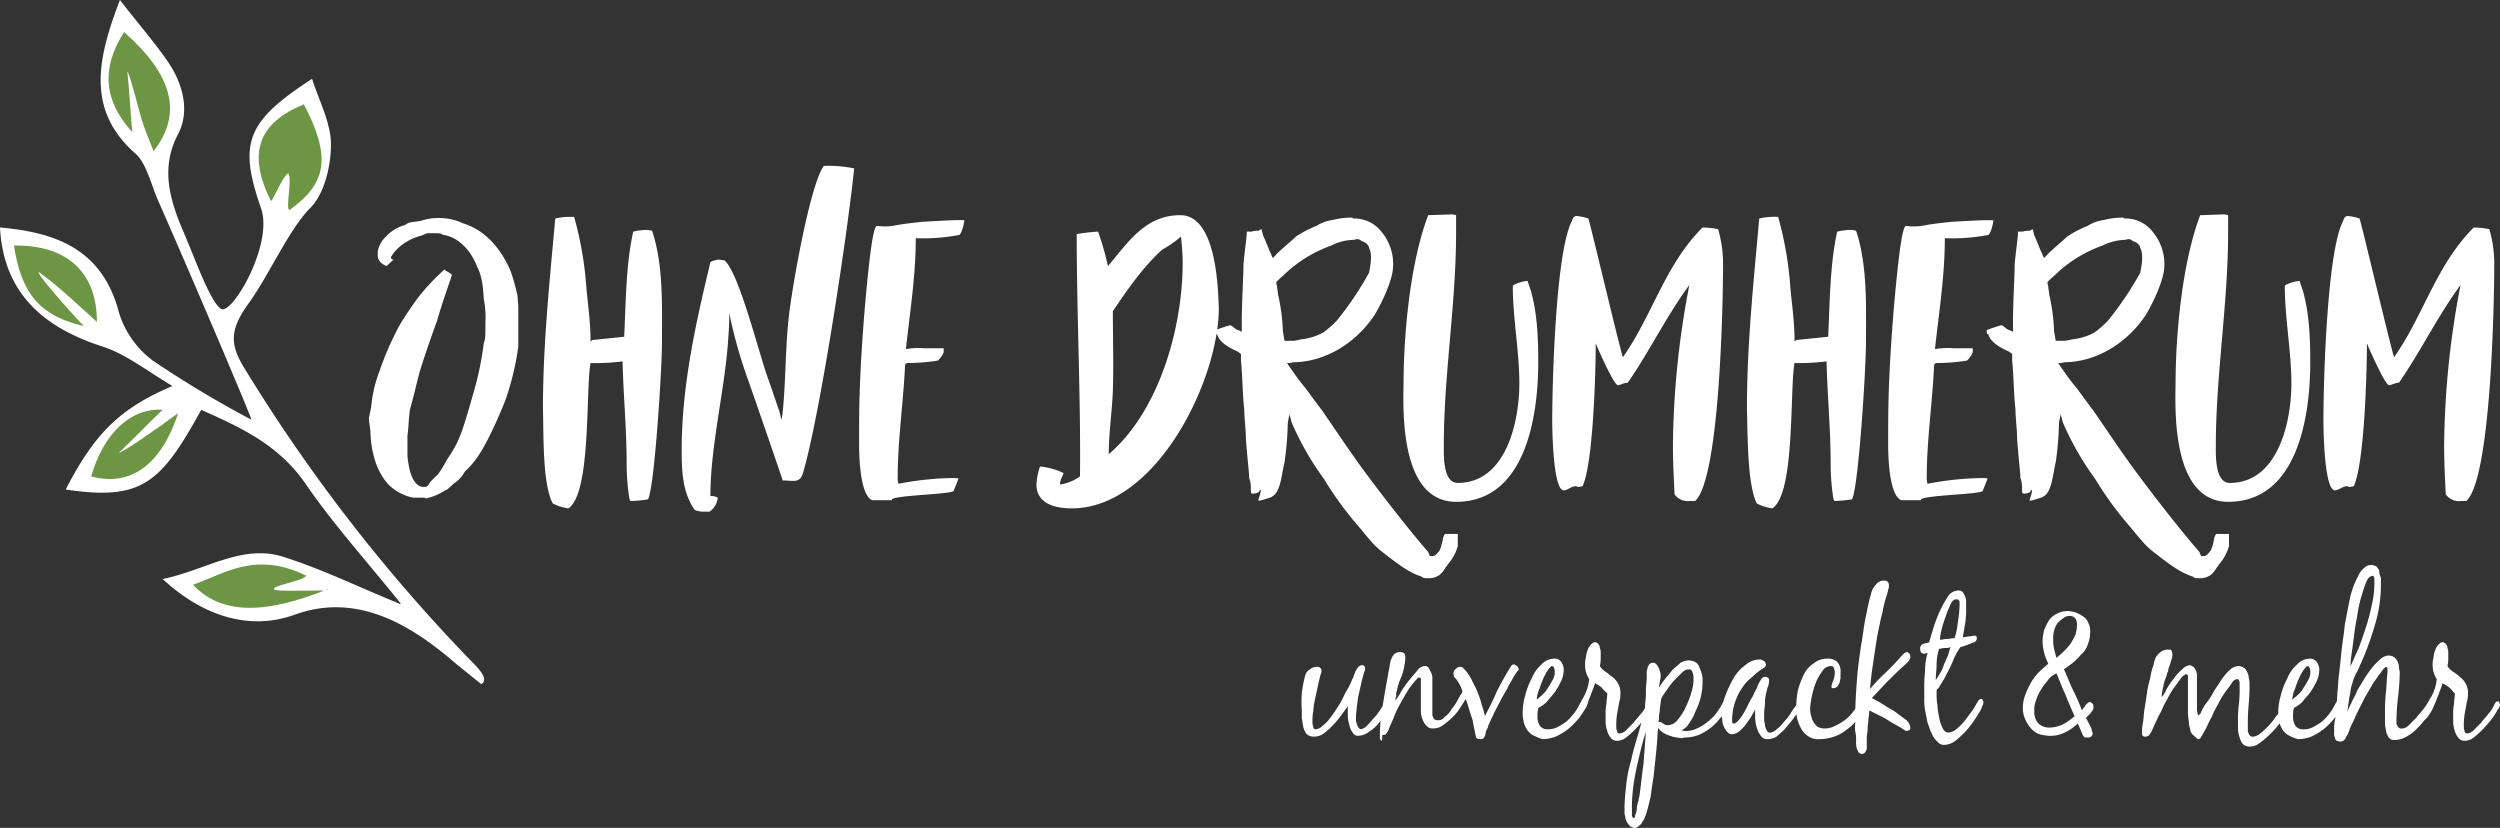 <svg xmlns="http://www.w3.org/2000/svg" width="488" height="161.598" viewBox="0 0 488 161.598"><rect x="0" y="0" width="488" height="161.598" fill="#333333" stroke="none"/><defs><style>.a{fill:#6c9644;}</style></defs><g transform="translate(-55.8 -32.6)"><g transform="translate(127.782 64.984)"><path fill="#fff" d="M506.138,116.926a3.211,3.211,0,0,0,3.046,1.283h.962c4.809-4.329,5.451-38.476,5.451-46.331a24.409,24.409,0,0,0-.962-6.733,17.665,17.665,0,0,0-2.886-.321h-.16c-7.375,7.375-9.779,17.154-15.551,25.33-.962-3.206-6.252-25.65-6.733-27.093a11.232,11.232,0,0,0-2.244-.481c-.641,0-.8.481-.962.962-3.206,6.092-3.848,31.9-3.848,38.957,0,1.763.16,13.627,2.244,13.627.8,0,1.443-.8,2.4-.8l.481.16.8-.16c2.084-4.489,2.565-22.284,2.565-27.895.321.8,3.527,8.176,4.329,8.176.481,0,1.122-.481,1.924-.481,4.328-6.252,7.535-12.986,12.024-19.078a170.918,170.918,0,0,0-3.206,31.261c0,3.206.16,6.413.321,9.619m-42.484,1.443c13.627,0,16.032-16.833,16.032-27.254,0-4.489-.16-9.459-1.443-13.947l-.641-1.924a7.688,7.688,0,0,0-2.725.8l-.16.16c0,6.252,1.283,12.825,1.283,19.078,0,7.374-2.565,19.4-12.024,19.4-2.886,0-2.725-5.29-2.725-7.214,0-13.947,2.4-27.735,2.4-41.682V62.419l-.641-.16-4.809.16c-3.527,9.3-4.809,23.246-4.809,33.185-.16,6.733-.16,22.765,10.26,22.765M443.615,67.228c.962-.321.962,0,1.6.321.641.16,1.283.8,1.283,1.283.641,1.122.321,3.206,0,4.809a62.986,62.986,0,0,1-6.252,9.3,18.324,18.324,0,0,1-2.725,2.4,11.739,11.739,0,0,1-4.008,1.283c-.321,0-1.283.321-1.924.321h-1.6l-.321-1.924a37.122,37.122,0,0,0-.962-7.214c0-.481-.16-.962-.16-1.443l-.16-.641c0-.321,0-.321,1.443-1.6a25.533,25.533,0,0,1,9.3-5.771,10.437,10.437,0,0,1,4.489-1.122m-.321-4.329a14.51,14.51,0,0,0-4.008.481A7.562,7.562,0,0,0,436.24,64.5a22.842,22.842,0,0,0-4.008,2.084c-.962.962-3.367,2.886-4.008,3.687l-.321.321-.16.16-.16-.16c0-.16-.16-.321-.16-.481-.641-1.283-.962-2.4-1.6-3.687l-.321-1.283-.641.321a3.984,3.984,0,0,0-1.282.16h-.962v.481c0,.8-.641,4.97-.641,6.413,0,1.6-.321,7.375-.321,10.421v2.244l-.641-.321c-.641-.16-.8-.481-1.283-.8l-.321-.16-.641.16-1.443.481c-.321.16-.481.16-.8.321v.321c0,.321.16.481.321.481.321,1.283,1.763,2.4,4.008,3.367l.641.481v1.283c.321,3.206.321,7.054.641,9.459,0,1.6.321,4.008.321,5.771.321,4.329.641,6.733.641,7.7a5.174,5.174,0,0,1,.321,1.924c0,.8,0,1.122.321,1.122a2.424,2.424,0,0,0,1.282-.321.5.5,0,0,1,.16-.321l.16-.16v.481a10.21,10.21,0,0,1-.321,1.122l-.16.481c0,.321,1.6-.321,2.244-.481a2.647,2.647,0,0,0,1.6-1.6c.641-1.283.8-3.206,1.283-5.29a59.776,59.776,0,0,0,.641-7.7c.321-1.6.321-1.924.321-1.6l.16.481c.16.321.16.8.321,1.122a56.5,56.5,0,0,0,6.252,10.9,66.31,66.31,0,0,0,6.092,8.5c2.886,3.367,3.527,4.489,5.932,6.252,3.046,2.4,4.97,3.687,7.054,4.329.321.321.641.321,1.443.321a3.475,3.475,0,0,0,2.244-.8,5.254,5.254,0,0,0,.962-1.283l.16-.16.321-.481a9.452,9.452,0,0,0,1.924-3.527v-2.4H461.57c-.321,0-.321,0-.641.8a9.5,9.5,0,0,1-.641,2.4c-.641.8-.962,1.122-1.282,1.122h-.641l-.321-.8c-4.649-5.29-12.665-15.871-14.268-18.276-.641-.8-4.97-7.214-6.413-9.3-.641-.8-1.924-2.565-3.206-4.329a37.725,37.725,0,0,1-2.565-3.367l-1.122-1.6h.321a1.743,1.743,0,0,0,.8-.16c6.252,0,12.344-3.687,16.032-9.3a38.7,38.7,0,0,0,2.244-4.489c1.283-3.206,1.443-4.489,1.283-6.413a9.9,9.9,0,0,0-2.244-5.29,6.724,6.724,0,0,0-5.611-2.565h0Zm-39.6,54.988c.8-.8,11.062-.962,12.024-1.6l.962-2.4s.16-.16-1.122-.16a59.3,59.3,0,0,0-10.581,1.122,3.531,3.531,0,0,1-.16-1.283c0-7.214,1.122-14.749,1.443-21.963l.321-.321a39,39,0,0,0,6.092-.481,4.885,4.885,0,0,0,1.122-1.6v-.8h-3.687a14.53,14.53,0,0,0-3.687.16c.8-7.375,1.924-14.268,1.924-21.643a37.967,37.967,0,0,0,8.5-.641c.481-.321.962-2.244.962-2.886h-1.283c-1.122,0-4.008.16-6.894.321-1.443.16-3.046.321-4.97.641a10.92,10.92,0,0,1-3.848.16c-.641-.16-1.282,4.008-2.084,12.344-.8,8.5-1.122,14.749-1.283,18.757s-.16,7.855-.16,11.543c0,2.244.16,9.94,2.565,10.9H403.7Zm-32.063.8a9.672,9.672,0,0,0,3.046.962c4.489-2.886,3.367-23.246,4.329-28.376a40.86,40.86,0,0,0,6.252-.321c.16,6.733.8,13.146.8,20.039a43.173,43.173,0,0,0,.481,6.413c0,.16.16.8.321.8a23.919,23.919,0,0,0,3.367-.321c1.283-2.4,2.725-25.49,2.725-30.62,0-7.054.321-15.07-1.924-21.8a3.98,3.98,0,0,0-1.443-.16,12.576,12.576,0,0,0-2.244.321c-1.443,6.413-1.443,13.947-1.763,20.52l-6.252.641-.321.321v-.321c0-3.367-.481-6.733-.8-10.1a68.657,68.657,0,0,0-2.4-13.947h-1.122a14.032,14.032,0,0,0-2.565.321c-1.122,12.665-2.4,24.528-2.4,37.193.16,4.489,0,14.589,1.924,18.436M355.6,116.926a3.211,3.211,0,0,0,3.046,1.283h.962c4.809-4.329,5.451-38.476,5.451-46.331a24.409,24.409,0,0,0-.962-6.733,17.665,17.665,0,0,0-2.886-.321h-.16c-7.375,7.375-9.779,17.154-15.551,25.33-.962-3.206-6.252-25.65-6.733-27.093a11.232,11.232,0,0,0-2.244-.481c-.641,0-.8.481-.962.962-3.206,6.092-3.848,31.9-3.848,38.957,0,1.763.16,13.627,2.244,13.627.8,0,1.443-.8,2.4-.8l.481.16.8-.16c2.084-4.489,2.565-22.284,2.565-27.895.321.8,3.527,8.176,4.329,8.176.481,0,1.122-.481,1.924-.481,4.329-6.252,7.535-12.986,12.024-19.078a170.915,170.915,0,0,0-3.206,31.261c0,3.206.16,6.413.321,9.619m-42.644,1.443c13.627,0,16.032-16.833,16.032-27.254,0-4.489-.16-9.459-1.443-13.947l-.641-1.924a7.688,7.688,0,0,0-2.725.8l-.16.16c0,6.252,1.283,12.825,1.283,19.078,0,7.374-2.565,19.4-12.024,19.4-2.886,0-2.725-5.29-2.725-7.214,0-13.947,2.4-27.735,2.4-41.682V62.419l-.641-.16-4.809.16c-3.527,9.3-4.809,23.246-4.809,33.185-.16,6.733-.16,22.765,10.26,22.765M293.078,67.228c.962-.321.962,0,1.6.321.641.16,1.283.8,1.283,1.283.641,1.122.321,3.206,0,4.809a62.982,62.982,0,0,1-6.252,9.3,18.326,18.326,0,0,1-2.725,2.4,11.739,11.739,0,0,1-4.008,1.283c-.321,0-1.283.321-1.924.321h-1.6l-.321-1.924a37.126,37.126,0,0,0-.962-7.214c0-.481-.16-.962-.16-1.443l-.16-.641c0-.321,0-.321,1.443-1.6a25.533,25.533,0,0,1,9.3-5.771,9.973,9.973,0,0,1,4.489-1.122m-.321-4.329a14.51,14.51,0,0,0-4.008.481A7.562,7.562,0,0,0,285.7,64.5a22.841,22.841,0,0,0-4.008,2.084c-.962.962-3.367,2.886-4.008,3.687l-.321.321-.16.16-.16-.16c0-.16-.16-.321-.16-.481-.641-1.283-.962-2.4-1.6-3.687l-.321-1.283-.641.321a3.985,3.985,0,0,0-1.283.16h-.962v.481c0,.8-.641,4.97-.641,6.413,0,1.6-.321,7.375-.321,10.421v2.244l-.641-.321c-.641-.16-.8-.481-1.283-.8l-.321-.16-.641.16-1.443.481c-.321.16-.481.16-.8.321v.321c0,.321.16.481.321.481.321,1.283,1.763,2.4,4.008,3.367l.641.481v1.283c.321,3.206.321,7.054.641,9.459,0,1.6.321,4.008.321,5.771.321,4.329.641,6.733.641,7.7a5.174,5.174,0,0,1,.321,1.924c0,.8,0,1.122.321,1.122a2.424,2.424,0,0,0,1.283-.321.5.5,0,0,1,.16-.321l.16-.16v.481a10.223,10.223,0,0,1-.321,1.122l-.16.481c0,.321,1.6-.321,2.244-.481a2.647,2.647,0,0,0,1.6-1.6c.641-1.283.8-3.206,1.283-5.29a59.77,59.77,0,0,0,.641-7.7c.321-1.6.321-1.924.321-1.6l.16.481c.16.321.16.8.321,1.122a56.5,56.5,0,0,0,6.252,10.9,66.3,66.3,0,0,0,6.092,8.5c2.886,3.367,3.527,4.489,5.932,6.252,3.046,2.4,4.97,3.687,7.054,4.329.321.321.641.321,1.443.321a3.475,3.475,0,0,0,2.244-.8,5.255,5.255,0,0,0,.962-1.283l.16-.16.321-.481a9.452,9.452,0,0,0,1.924-3.527v-2.4h-2.244c-.321,0-.321,0-.641.8a9.5,9.5,0,0,1-.641,2.4c-.641.8-.962,1.122-1.283,1.122h-.641l-.321-.8c-4.649-5.29-12.665-15.871-14.268-18.276-.641-.8-4.97-7.214-6.413-9.3-.641-.8-1.924-2.565-3.206-4.329a37.736,37.736,0,0,1-2.565-3.367l-1.122-1.6h.321a1.743,1.743,0,0,0,.8-.16c6.252,0,12.344-3.687,16.032-9.3a38.709,38.709,0,0,0,2.244-4.489c1.283-3.206,1.443-4.489,1.283-6.413a9.9,9.9,0,0,0-2.244-5.29,6.724,6.724,0,0,0-5.611-2.565h0Zm-33.506,3.687c.16,1.763.321,3.367.321,5.13,0,12.5-4.489,28.857-14.428,37.353,0-4.008.641-8.336.8-12.344.16-5.13,0-10.42,0-15.551,2.886-4.328,5.932-8.657,9.619-12.024a21.413,21.413,0,0,0,3.687-2.565m-.16-4.168c-6.894,0-10.26,5.451-14.108,9.94a53.071,53.071,0,0,0-1.924-6.733,36.877,36.877,0,0,0-4.168.481c0,15.871.8,31.582.641,47.293a8.981,8.981,0,0,1-3.848,1.6c-.16-.8.481-1.6.641-2.244a14.439,14.439,0,0,0-4.489-1.283l-.16.16a12.487,12.487,0,0,0-.641,3.367c0,3.848,3.848,4.649,6.894,4.649,16.512,0,28.7-25.009,28.7-39.117-.16-4.649-.641-18.116-7.535-18.116m-56.271,55.469c.8-.8,11.062-.962,12.024-1.6l.962-2.4s.16-.16-1.122-.16a59.3,59.3,0,0,0-10.581,1.122,3.529,3.529,0,0,1-.16-1.283c0-7.214,1.122-14.749,1.443-21.963l.321-.321a39,39,0,0,0,6.092-.481,4.885,4.885,0,0,0,1.122-1.6v-.8h-3.687a14.53,14.53,0,0,0-3.687.16c.8-7.375,1.924-14.268,1.924-21.643a37.967,37.967,0,0,0,8.5-.641c.481-.321.962-2.244.962-2.886h-1.283c-1.122,0-4.008.16-6.894.321-1.443.16-3.046.321-4.97.641a10.92,10.92,0,0,1-3.848.16c-.641-.16-1.283,4.008-2.084,12.344-.8,8.5-1.122,14.749-1.283,18.757s-.16,7.855-.16,11.543c0,2.244.16,9.94,2.565,10.9h3.848Zm-38.476,2.084a4.735,4.735,0,0,0,2.084.321h.8a3.74,3.74,0,0,0,1.6-2.725,3.323,3.323,0,0,0-.962-.321h-.481c0-9.459,2.565-19.719,3.367-29.177.16-2.084.321-4.168.321-6.252V81.5l.321,1.6a95.211,95.211,0,0,0,3.367,11.543c.641,1.763,6.733,19.4,6.733,19.558,2.244,0,3.367.641,4.008-1.6,3.367-11.543,8.817-47.774,9.94-59.317a24.716,24.716,0,0,0-5.932-.481c-2.725,3.848-6.092,23.406-6.733,28.7-.8,6.573-.641,12.986-1.283,19.4l-.16,1.122v.321l-.16-.321-.321-1.283-2.084-6.092c-1.6-4.008-5.771-21.162-8.657-23.406l-1.122-.16a4.7,4.7,0,0,0-1.6.481c-2.886,12.024-5.611,24.208-5.611,36.712,0,4.168.16,8.336,2.565,11.7m-27.735-1.283a9.672,9.672,0,0,0,3.046.962c4.489-2.886,3.367-23.246,4.329-28.376a40.861,40.861,0,0,0,6.252-.321c.16,6.733.8,13.146.8,20.039a43.171,43.171,0,0,0,.481,6.413c0,.16.16.8.321.8a23.92,23.92,0,0,0,3.367-.321c1.283-2.4,2.725-25.49,2.725-30.62,0-7.054.321-15.07-1.924-21.8a3.98,3.98,0,0,0-1.443-.16,12.575,12.575,0,0,0-2.244.321c-1.443,6.413-1.443,13.947-1.763,20.52l-6.252.641-.321.321v-.321c0-3.367-.481-6.733-.8-10.1a68.656,68.656,0,0,0-2.4-13.947h-1.122a14.031,14.031,0,0,0-2.565.321c-1.122,12.665-2.4,24.528-2.4,37.193.16,4.489-.16,14.589,1.924,18.436m-24.849-.962a11.548,11.548,0,0,0,3.848-1.6c.321,0,1.122-.8,1.6-1.283a6.428,6.428,0,0,0,2.244-2.4,19.321,19.321,0,0,0,1.924-2.084c2.084-2.725,4.328-7.7,5.932-11.7a53.759,53.759,0,0,0,2.565-10.581V80.054l-.16-1.924a39.961,39.961,0,0,0-1.283-4.649c-1.924-4.649-5.13-8.176-9.3-9.459a11.289,11.289,0,0,0-8.336-.481c-2.084.321-2.084.16-3.046.8a7.954,7.954,0,0,0-3.848,2.4,4.922,4.922,0,0,0-1.283,2.084,2.061,2.061,0,0,0-.16,1.122,1.938,1.938,0,0,0,.481,1.6,2.836,2.836,0,0,0,1.283.8c0-.16,1.283-1.122,1.283-1.283h-.16c-.16,0-.321-.16-.321-.481a7.755,7.755,0,0,1,1.6-1.924,10.376,10.376,0,0,1,4.328-2.244l1.122-.481h1.283c.8,0,1.6,0,1.763.321,2.886.321,5.451,2.886,6.733,6.252.8,1.6,1.122,3.206,1.283,6.252a19.074,19.074,0,0,1,.321,4.649c0,2.4,0,3.206-.321,4.008a61.517,61.517,0,0,1-2.084,9.94c-2.244,7.855-2.725,9.3-5.13,12.825a22.749,22.749,0,0,1-1.763,2.886,14.607,14.607,0,0,0-1.6,1.6c-.321.641-.481.8-1.122.8a1.743,1.743,0,0,1-.8-.16c-1.283-.641-2.084-2.565-2.4-5.932v-3.848c.321-2.725.16-2.565.481-5.13.8-2.886,1.122-4.329,1.6-6.252s2.084-6.733,3.687-11.062c1.443-4.97,2.886-8.657,2.886-8.978,0-.16-.481-.481-1.122-.8L115.449,73l-.481.481A42.879,42.879,0,0,0,110,78.931c-.8,1.122-2.565,3.687-3.367,5.13a58.956,58.956,0,0,0-3.848,8.817,25.729,25.729,0,0,0-1.6,6.894l-.481,2.4.321,2.4a20.351,20.351,0,0,0,.962,5.932,12.913,12.913,0,0,0,2.4,4.329,9.512,9.512,0,0,0,4.97,2.725h2.4Z" transform="translate(-100.7 -52.8)"></path></g><g transform="translate(309.829 142.897)"><path fill="#fff" d="M438.287,125.287a5.625,5.625,0,0,0-1.282-.8,12.185,12.185,0,0,1-.641,1.763c-.16.641-.481,1.122-.641,1.763-.321.641-.481,1.122-.8,1.763a11.246,11.246,0,0,1-.962,1.443l-.321.321a.589.589,0,0,1-.481.16.425.425,0,0,1-.481-.481.589.589,0,0,1,.16-.481.56.56,0,0,1,.16-.321,20.543,20.543,0,0,0,1.764-3.206,9.1,9.1,0,0,0,1.122-3.527,5.691,5.691,0,0,1-.641-1.443,5.452,5.452,0,0,1-.16-1.6,3.129,3.129,0,0,1,.16-1.122,4.679,4.679,0,0,1,.321-1.443,2.584,2.584,0,0,1,.641-1.122c.321-.321.481-.481.8-.481a.833.833,0,0,1,.641.321,1.224,1.224,0,0,1,.321.8,2.033,2.033,0,0,1,.16.962v.8a6.574,6.574,0,0,1-.16,1.763,3.746,3.746,0,0,0,1.122,1.122,8.9,8.9,0,0,1,1.283.962,4.323,4.323,0,0,1,1.122,1.283,3.419,3.419,0,0,1,.481,1.924,4.437,4.437,0,0,1-.16,1.443c-.16.8-.321,1.763-.481,2.565a13.788,13.788,0,0,0-.16,2.565,1.445,1.445,0,0,0,.16.8.425.425,0,0,0,.481.481,1.916,1.916,0,0,0,1.283-.641l1.443-1.443c.481-.641.962-1.122,1.443-1.763a5.568,5.568,0,0,0,.962-1.443c.16-.16.16-.321.321-.641.16-.16.321-.321.481-.321s.321,0,.321.16.16.321.16.481a.589.589,0,0,1-.16.481.56.56,0,0,1-.16.321c-.321.481-.641,1.122-1.122,1.763a20.307,20.307,0,0,1-1.763,2.084,19.225,19.225,0,0,1-1.924,1.763,2.985,2.985,0,0,1-1.764.641,1.458,1.458,0,0,1-1.282-.641,3.221,3.221,0,0,1-.641-1.283,5.7,5.7,0,0,1-.321-1.6v-1.6a9.138,9.138,0,0,1,.16-2.084c0-.641.16-1.283.16-2.084-.481-.321-.641-.8-1.122-1.122M422.1,104.767a30.272,30.272,0,0,0-.962,2.886,23.136,23.136,0,0,0-.8,3.848c-.321,1.443-.481,2.725-.641,4.008s-.321,2.4-.481,3.527a12.463,12.463,0,0,0-.16,2.084c.481-.962.962-2.244,1.6-3.527.481-1.283.962-2.725,1.443-4.168a43,43,0,0,0,1.122-4.329,17.966,17.966,0,0,0,.481-3.848v-1.122a.589.589,0,0,0-.16-.481.157.157,0,0,0-.16-.16c-.641.16-.962.481-1.283,1.283m2.886,17.635c-.481.481-.8,1.122-1.443,1.924-.481.8-.962,1.763-1.6,2.725l-1.443,2.886c-.481.962-.8,1.763-1.122,2.4a7.866,7.866,0,0,0-.641,1.6c-.16.16-.16.481-.321.641-.16.321-.321.481-.321.641-.16.16-.321.481-.481.481a.964.964,0,0,1-.641.16c-.16,0-.481-.16-.641-.16a.833.833,0,0,1-.321-.641,1.2,1.2,0,0,1-.16-.8v-.641A7.8,7.8,0,0,1,416,131.7a7.805,7.805,0,0,0,.16-1.924,26.221,26.221,0,0,0,.321-3.527c.16-1.122.16-2.4.321-3.527.16-1.283.321-2.886.481-4.489s.481-3.367.641-5.13c.321-1.763.641-3.367.962-4.97a15.959,15.959,0,0,1,1.443-4.168l.481-.962a4.648,4.648,0,0,1,1.443-1.443,2.034,2.034,0,0,1,.962-.16,2.278,2.278,0,0,1,.962.321c.16.321.481.481.481.962a2.317,2.317,0,0,0,.321,1.122v1.122a26.911,26.911,0,0,1-1.122,8.016,60.16,60.16,0,0,1-2.725,7.535c-.321.641-.481,1.122-.8,1.763a8.589,8.589,0,0,0-.8,1.763c0,.16-.16.481-.321,1.122-.16.481-.16,1.122-.321,1.763s-.16,1.283-.321,1.924c0,.641-.16.962-.16,1.283a15.61,15.61,0,0,1,.8-1.763c.321-.8.8-1.443,1.122-2.4l1.443-2.4a27.2,27.2,0,0,1,1.6-2.244,15.113,15.113,0,0,1,1.6-1.6,2.591,2.591,0,0,1,1.6-.641,2.279,2.279,0,0,1,.962.321,1.6,1.6,0,0,1,.641.8,2.318,2.318,0,0,1,.321,1.122c0,.321.16.8.16,1.122a45.277,45.277,0,0,1-.321,4.649,45.3,45.3,0,0,0-.321,4.649v.481a.589.589,0,0,0,.16.481c0,.16.16.321.321.481a.589.589,0,0,0,.481.16,1.958,1.958,0,0,0,1.443-.641l1.443-1.443c.481-.641.962-1.122,1.443-1.763a10.864,10.864,0,0,0,.962-1.443c.16-.16.16-.321.321-.641.16-.16.321-.321.481-.321s.321,0,.321.16.16.321.16.481v.321c0,.16-.16.16-.16.321-.321.641-.8,1.443-1.282,2.4a12.642,12.642,0,0,1-1.924,2.4,7.8,7.8,0,0,1-2.244,1.763,4.524,4.524,0,0,1-2.4.641,1.21,1.21,0,0,1-1.122-.641,3.043,3.043,0,0,1-.481-1.443,5.456,5.456,0,0,1-.16-1.6v-1.443a33.523,33.523,0,0,1,.16-4.008c.16-1.283.16-2.725.321-4.008v-.8a.345.345,0,0,0-.321-.321,3.478,3.478,0,0,0-.962,1.122m-15.23-.321a10.673,10.673,0,0,0-.962,1.924c-.321.641-.481,1.443-.8,2.084a9.225,9.225,0,0,0-.321,1.6c.321-.321.8-.641,1.122-.962a4.991,4.991,0,0,0,1.122-1.443,14.094,14.094,0,0,0,.962-1.6,2.89,2.89,0,0,0,.321-1.6,1.212,1.212,0,0,0-.16-.641c0-.16-.16-.321-.481-.321a6.1,6.1,0,0,0-.8.962m-2.886,12.5a3.746,3.746,0,0,1-1.122-1.122,4.8,4.8,0,0,1-.641-1.6,7.8,7.8,0,0,1-.16-1.924,11.843,11.843,0,0,1,.481-3.046,14.489,14.489,0,0,1,1.283-3.367,6.964,6.964,0,0,1,1.924-2.725,3.34,3.34,0,0,1,2.4-1.122,1.563,1.563,0,0,1,1.443.641,2.708,2.708,0,0,1,.481,1.6,5.536,5.536,0,0,1-.481,2.084,16.03,16.03,0,0,1-1.282,2.244c-.481.641-1.122,1.283-1.6,1.924a7.4,7.4,0,0,1-1.6,1.122,6.012,6.012,0,0,0-.16,1.6,3.419,3.419,0,0,0,.481,1.924,1.859,1.859,0,0,0,1.6.641,3.808,3.808,0,0,0,1.924-.481,10.784,10.784,0,0,0,1.763-1.122,14.452,14.452,0,0,0,1.443-1.6,11.958,11.958,0,0,0,1.122-1.924,1.215,1.215,0,0,0,.321-.641.833.833,0,0,1,.641-.321c.16,0,.16,0,.321.16.16,0,.16.16.16.321v.641c0,.16-.16.321-.16.481a20.888,20.888,0,0,1-1.6,2.4,12.811,12.811,0,0,1-2.084,2.084,11.954,11.954,0,0,1-2.4,1.443,7.261,7.261,0,0,1-2.565.481,7.665,7.665,0,0,1-1.924-.8m-19.077-.962a5.762,5.762,0,0,1-.321-1.763,11.351,11.351,0,0,1-.16-2.4v-6.413a.345.345,0,0,0-.321-.321c-.16,0-.481.16-.962.641-.321.481-.8,1.122-1.283,1.763a15.84,15.84,0,0,0-1.443,2.4,19.136,19.136,0,0,0-1.283,2.565c-.481.8-.8,1.6-1.122,2.244s-.481,1.122-.641,1.443-.321.481-.481.8a1.225,1.225,0,0,1-.8.321.589.589,0,0,1-.481-.16c-.16-.16-.16-.321-.16-.641a8.629,8.629,0,0,1,.16-1.763c.16-.8.16-1.6.321-2.725.16-.962.321-2.084.481-3.046a17.034,17.034,0,0,1,.641-3.046,12.015,12.015,0,0,1,.641-2.565,6.5,6.5,0,0,1,.481-1.6,3.746,3.746,0,0,1,1.122-1.122,2.383,2.383,0,0,1,1.443-.321c.321,0,.481,0,.481.321.16.16.16.321.16.641a2.382,2.382,0,0,1-.16.962,10.211,10.211,0,0,0-.321,1.122,2.316,2.316,0,0,0-.321,1.122,2.278,2.278,0,0,0-.321.962,7.936,7.936,0,0,0-.641,2.084,9.381,9.381,0,0,0-.321,2.084,7.009,7.009,0,0,0,.962-1.6,16.251,16.251,0,0,1,1.443-2.084,8.4,8.4,0,0,1,1.6-1.763,2.216,2.216,0,0,1,1.443-.8c.321,0,.481.16.8.321a3.5,3.5,0,0,1,.481.8,2.034,2.034,0,0,1,.16.962v6.252a2.728,2.728,0,0,0,.16,1.122v.16a.157.157,0,0,0,.16.16l.321-.321a.5.5,0,0,0,.16-.321,9.091,9.091,0,0,1,1.283-2.084,14.642,14.642,0,0,0,1.282-2.084l.962-1.443a13.862,13.862,0,0,1,1.122-1.6A9.676,9.676,0,0,1,395.8,121.6a2.586,2.586,0,0,1,1.443-.481,2.279,2.279,0,0,1,.962.321,1.6,1.6,0,0,1,.641.8,2.279,2.279,0,0,1,.321.962c0,.321.16.641.16,1.122a39.068,39.068,0,0,1-.16,4.329,39.054,39.054,0,0,0-.16,4.329v.641a.964.964,0,0,0,.16.641c0,.16.16.321.321.481a.589.589,0,0,0,.481.16,2.558,2.558,0,0,0,1.283-.481,16.432,16.432,0,0,0,2.725-2.725,8.9,8.9,0,0,1,.962-1.283,2.213,2.213,0,0,0,.481-.641.833.833,0,0,1,.641-.321.345.345,0,0,1,.321.321c0,.16.16.321.16.481s0,.321-.16.321a.56.56,0,0,1-.16.321c-.321.481-.8,1.122-1.283,1.763a19.211,19.211,0,0,1-1.763,1.924,16.986,16.986,0,0,1-1.924,1.6,3.081,3.081,0,0,1-1.924.641,1.82,1.82,0,0,1-1.283-.481,3.222,3.222,0,0,1-.641-1.283,5.694,5.694,0,0,1-.321-1.6V132.02a23.678,23.678,0,0,1,.16-3.367,23.668,23.668,0,0,0,.16-3.367v-.962c0-.16-.16-.321-.16-.481s-.16-.16-.321-.16a1.159,1.159,0,0,0-.962.641c-.321.481-.8,1.122-1.283,1.763a15.84,15.84,0,0,0-1.443,2.4,19.134,19.134,0,0,0-1.283,2.565c-.481.8-.8,1.6-1.122,2.244s-.641,1.122-.8,1.443c-.16.16-.16.321-.321.481a.589.589,0,0,1-.481.16c-1.122-.962-1.443-1.282-1.443-1.763M359.893,124a12.228,12.228,0,0,0-1.282,1.763,8.29,8.29,0,0,0-.962,2.084,4.735,4.735,0,0,0-.321,2.084,3.319,3.319,0,0,0,.8,2.4,3.171,3.171,0,0,0,2.244.8,6.721,6.721,0,0,0,2.565-.641,11.378,11.378,0,0,0,2.244-1.6c-.641-1.443-1.282-2.886-1.763-4.168-.641-1.283-1.122-2.725-1.763-4.168A3.919,3.919,0,0,0,359.893,124m3.046-12.184a6.976,6.976,0,0,0-1.122.962,5.692,5.692,0,0,0-.641,1.443,5.452,5.452,0,0,0-.16,1.6,7.8,7.8,0,0,0,.16,1.924c.16.641.321,1.283.481,1.763a16.436,16.436,0,0,0,2.725-2.725,17.482,17.482,0,0,0,.962-1.763,8.044,8.044,0,0,0,.321-1.924c0-1.122-.481-1.763-1.443-1.763a1.821,1.821,0,0,0-1.283.481m4.97,18.917-.481.481c0,.16.16.321.321.641l.481.962a2.279,2.279,0,0,1,.321.962,1.241,1.241,0,0,1,.16.481.833.833,0,0,1-.321.641.964.964,0,0,1-.641.16h-.481q-.24,0-.481-.481l-.962-2.244a10.335,10.335,0,0,1-2.565,1.763,6.288,6.288,0,0,1-2.886.641,9.383,9.383,0,0,1-2.084-.321,4.092,4.092,0,0,1-1.6-1.122,6.623,6.623,0,0,1-1.122-1.763,5.12,5.12,0,0,1-.481-2.244,7.262,7.262,0,0,1,.481-2.565,16.181,16.181,0,0,1,1.122-2.4,10.294,10.294,0,0,1,1.6-2.084c.641-.641,1.283-1.122,1.764-1.6a11.132,11.132,0,0,1-.8-2.084,10.828,10.828,0,0,1-.321-2.244,9.464,9.464,0,0,1,.321-2.244,10.676,10.676,0,0,1,.962-1.924,4.071,4.071,0,0,1,1.6-1.283,4.438,4.438,0,0,1,2.084-.481,5.7,5.7,0,0,1,1.6.321,6.5,6.5,0,0,1,1.443.8,2.493,2.493,0,0,1,.962,1.283,3.171,3.171,0,0,1,.321,1.763,6.432,6.432,0,0,1-.481,2.4,4.087,4.087,0,0,1-1.282,1.924,15.11,15.11,0,0,1-1.6,1.6c-.641.481-1.282.962-1.763,1.283.641,1.283,1.122,2.725,1.763,4.008a43.6,43.6,0,0,1,1.764,4.008c.16-.16.16-.321.321-.481s.321-.321.321-.481l.481-.481a.589.589,0,0,1,.481-.16c.16,0,.321.16.481.321s.16.321.16.641a.964.964,0,0,1-.16.641c-.16.16-.321.481-.481.641l-.321.321m-29.658-9.94c0,.962-.16,1.924-.16,3.046a8.942,8.942,0,0,0,.8-1.283,5.925,5.925,0,0,0,.8-1.763c.321-.641.481-1.122.8-1.763.16-.641.321-1.122.481-1.6a2.728,2.728,0,0,1-1.122.16c-.321,0-.8.16-1.122.16a10.9,10.9,0,0,0-.481,3.046m2.725-11.7a18.665,18.665,0,0,0-.962,2.4,22.825,22.825,0,0,0-.8,2.565,11.833,11.833,0,0,0-.321,1.924c.481,0,.962-.16,1.443-.16s.962-.16,1.443-.16a16.163,16.163,0,0,0,.641-3.206,24.1,24.1,0,0,0,.321-3.206v-.641c0-.16,0-.16-.16-.321a.157.157,0,0,0-.16-.16q-.962-.24-1.443.962m.321,11.382c-.481,1.122-1.122,2.244-1.6,3.206-.16.321-.321.481-.481.8a3.5,3.5,0,0,0-.481.8c-.16.16-.16.321-.321.321a.5.5,0,0,0-.16.321v.962a8.629,8.629,0,0,0,.16,1.763,12.371,12.371,0,0,0,.321,2.4,7.938,7.938,0,0,0,.641,2.084c.321.641.641.962,1.122.962a2.591,2.591,0,0,0,1.6-.641,15.108,15.108,0,0,0,1.6-1.6l1.443-1.924a10.3,10.3,0,0,0,.962-1.6c.16-.16.16-.321.321-.481s.321-.321.481-.321.321,0,.321.16a.56.56,0,0,0,.16.321,1.446,1.446,0,0,1-.16.8c-.16.321-.16.481-.321.8-.321.641-.8,1.283-1.283,2.084a21.561,21.561,0,0,1-1.763,2.244,19.219,19.219,0,0,1-1.924,1.763,3.775,3.775,0,0,1-2.084.8,1.563,1.563,0,0,1-1.443-.641,4.092,4.092,0,0,1-1.122-1.6c-.321-.641-.481-1.283-.8-2.084l-.481-2.4a11.36,11.36,0,0,1-.16-2.244v-1.763a28.386,28.386,0,0,1,.16-3.687,12.5,12.5,0,0,1,.481-3.527c-.16,0-.481.16-.641.16-.481,0-.8-.321-.8-.962a.879.879,0,0,1,.641-.962c.321-.16.8-.16,1.122-.321.16-.641.481-1.6.8-2.725a28.92,28.92,0,0,1,1.282-3.367,23.271,23.271,0,0,1,1.6-2.886,2.523,2.523,0,0,1,2.084-1.122,1.224,1.224,0,0,1,.8.321,5.335,5.335,0,0,1,.481.962,2.378,2.378,0,0,1,.16,1.122v.962a17.429,17.429,0,0,1-.16,2.886l-.481,2.886c.321,0,.8-.16,1.122-.16s.8-.16,1.122-.16a.425.425,0,0,1,.481.481.589.589,0,0,1-.16.481c0,.16-.16.16-.321.321-.16,0-.321.16-.481.16-.321.16-.481.16-.8.321s-.641.16-.8.321c-.321,0-.481.16-.641.16a13.586,13.586,0,0,0-1.6,3.046m-16.352,10.9c0,.641-.16,1.443-.16,2.084s-.16,1.122-.16,1.6v2.084a.589.589,0,0,1-.16.481c0,.16-.16.321-.321.481a.589.589,0,0,1-.481.16.833.833,0,0,1-.641-.321c-.16-.16-.16-.481-.321-.641a4.942,4.942,0,0,1-.16-1.6,6.576,6.576,0,0,0-.16-1.763,6.5,6.5,0,0,1,0-1.763v-1.6c0-2.244.16-4.489.321-6.733s.481-4.489.8-6.733c.321-1.6.481-3.367.8-4.97s.641-3.367,1.122-4.97a3.656,3.656,0,0,1,.962-1.924,1.88,1.88,0,0,1,1.763-.8c.481,0,.8.321.8.962a1.445,1.445,0,0,1-.16.8c0,.321-.16.481-.16.8a19.384,19.384,0,0,0-.8,2.886c-.16.962-.481,1.924-.641,2.886-.481,2.084-.8,4.168-1.122,6.413-.321,2.084-.641,4.168-.8,6.413a28.815,28.815,0,0,1,3.046-3.206c.962-.962,2.084-2.084,3.046-3.206l.481-.481a1.215,1.215,0,0,1,.641-.321c.16,0,.321.16.481.321s.16.321.16.641-.16.481-.321.8l-.641.641c-1.122.962-2.244,2.084-3.367,3.206s-2.084,2.244-3.206,3.367c.481.16.8.481,1.282.641.481.321.8.481,1.283.8.641.481,1.443.8,2.084,1.283l1.924,1.443c.321.16.481.481.641.641a2.279,2.279,0,0,1,.321.962.589.589,0,0,1-.16.481c-.16,0-.321.16-.481.16a.589.589,0,0,1-.481-.16c-.16-.16-.321-.16-.481-.321-.8-.481-1.443-.8-2.244-1.283a16.019,16.019,0,0,0-2.244-1.283l-.962-.481-.962-.481a8.206,8.206,0,0,1-.16,1.6m-11.863,3.367A3.785,3.785,0,0,1,311.8,133.3a8.052,8.052,0,0,1-.8-2.084,10.581,10.581,0,0,1-.16-2.244,21.908,21.908,0,0,1,.321-3.046,17.094,17.094,0,0,1,1.122-3.046,5.332,5.332,0,0,1,1.924-2.244,4.045,4.045,0,0,1,2.725-.962,2.555,2.555,0,0,1,1.924.641,2.72,2.72,0,0,1,.641,2.084v.962c0,.321-.16.641-.16.962a3.506,3.506,0,0,1-.481.8,1.224,1.224,0,0,1-.8.321c-.321,0-.321-.16-.321-.321a4.079,4.079,0,0,1,.321-1.122,4.682,4.682,0,0,0,.321-1.443,2.033,2.033,0,0,0-.16-.962c0-.321-.321-.481-.641-.481a1.951,1.951,0,0,0-1.6.962,10.222,10.222,0,0,0-1.283,2.244,17.51,17.51,0,0,0-.8,2.725,14.941,14.941,0,0,0-.321,2.244,4.439,4.439,0,0,0,.16,1.443,4.192,4.192,0,0,0,.481,1.283,4.251,4.251,0,0,0,.8.962,3.02,3.02,0,0,0,1.283.321,4.438,4.438,0,0,0,2.084-.481A11.961,11.961,0,0,0,320.3,131.7a7.6,7.6,0,0,0,1.6-1.6,13.373,13.373,0,0,0,1.282-1.924c.16-.16.321-.481.481-.641a.833.833,0,0,1,.641-.321c.321,0,.481.16.481.641a.589.589,0,0,1-.16.481c0,.16-.16.321-.16.481a13.845,13.845,0,0,1-1.6,2.565,8.574,8.574,0,0,1-2.084,2.084,8.131,8.131,0,0,1-2.565,1.443,9.078,9.078,0,0,1-2.886.481,3.392,3.392,0,0,1-2.244-.641m-1.443-5.451c-.16.321-.321.481-.481.8-.321.481-.641.962-1.122,1.6s-.962,1.122-1.443,1.763c-.481.481-1.122.962-1.6,1.443a3.654,3.654,0,0,1-1.763.481,1.458,1.458,0,0,1-1.283-.641,5.014,5.014,0,0,1-.8-1.6,8.047,8.047,0,0,1-.321-1.924v-1.6c-.16.321-.481.8-.8,1.443-.321.481-.8,1.122-1.122,1.6a9.669,9.669,0,0,1-1.283,1.283,2.558,2.558,0,0,1-1.282.481,1.143,1.143,0,0,1-.962-.481,3.353,3.353,0,0,1-.641-.962,3.021,3.021,0,0,1-.321-1.283c0-.481-.16-.8-.16-1.122a9.5,9.5,0,0,1,.641-3.367,23.6,23.6,0,0,1,1.6-3.527,7.98,7.98,0,0,1,2.4-2.725,4.116,4.116,0,0,1,2.886-1.122c.321,0,.481.16.8.321a.882.882,0,0,1,.321.8c0,.16,0,.16-.16.321l-.16.16a12.24,12.24,0,0,0-1.764,1.283c-.481.481-1.122.962-1.6,1.443a11.917,11.917,0,0,0-2.084,3.367,11.162,11.162,0,0,0-.8,4.008v.481a.345.345,0,0,0,.321.321c.321,0,.481-.16.8-.481a8.894,8.894,0,0,0,.962-1.283,17.493,17.493,0,0,0,.962-1.763,17.46,17.46,0,0,1,.962-1.763,14.886,14.886,0,0,1,.8-1.6,7.814,7.814,0,0,1,.481-1.122c.16-.321.321-.481.481-.8a1.215,1.215,0,0,1,.641-.321.589.589,0,0,1,.481.16c.16,0,.321.16.321.481a3.129,3.129,0,0,1-.16,1.122,4.079,4.079,0,0,0-.321,1.122,8.12,8.12,0,0,0-.321,2.084c0,.8-.16,1.443-.16,2.084v.962a3.983,3.983,0,0,0,.16,1.283,2.316,2.316,0,0,0,.321,1.122c.16.321.321.481.641.481a1.917,1.917,0,0,0,1.282-.641,6.122,6.122,0,0,0,1.443-1.443,11.224,11.224,0,0,0,1.282-1.6,11.255,11.255,0,0,1,.962-1.443c.16-.16.16-.321.321-.641a.833.833,0,0,1,.641-.321c.321,0,.481.16.481.641a2.213,2.213,0,0,0-.481.641m-31.1,8.016c-.321,1.283-.641,2.725-.962,4.168a37.423,37.423,0,0,0-.641,4.168,28.419,28.419,0,0,0-.16,3.527v.962a.589.589,0,0,0,.16.481.157.157,0,0,0,.16.16c.16,0,.321-.16.321-.641a3.021,3.021,0,0,0,.321-1.283,4.682,4.682,0,0,1,.321-1.443,3.262,3.262,0,0,1,.16-.8c.321-2.084.481-4.168.8-6.252.16-2.084.321-4.168.481-6.413q-.481,1.443-.962,3.367m7.214-2.244a4.681,4.681,0,0,1-1.443-.321,5.7,5.7,0,0,1-1.443-.641,2.722,2.722,0,0,1-.962-.962c-.16,1.122-.16,2.4-.321,4.008s-.321,3.046-.481,4.649-.481,3.046-.641,4.649c-.321,1.443-.641,2.725-.962,3.687-.16.321-.16.481-.321.8s-.321.481-.481.8-.481.481-.641.641a1.225,1.225,0,0,1-.8.321,1.386,1.386,0,0,1-.962-.481,3.354,3.354,0,0,1-.641-.962c-.16-.321-.16-.8-.321-1.283v-1.122c0-1.443.16-2.886.321-4.489a25.565,25.565,0,0,1,.962-4.809c.321-1.6.8-3.206,1.283-4.809s.8-3.046,1.283-4.329a5.669,5.669,0,0,0,.16-.962v-.962a13.788,13.788,0,0,0,.16-2.565c0-.8.16-1.763.16-2.565v-.8a2.033,2.033,0,0,1,.16-.962c0-.321.16-.481.321-.8a.833.833,0,0,1,.641-.321.964.964,0,0,1,.641.16,2.211,2.211,0,0,1,.481.641,5.623,5.623,0,0,1,.481,1.443,3.531,3.531,0,0,1-.16,1.283c0,.481-.16.8-.16,1.283.321-.481.641-.962,1.122-1.6s.962-1.122,1.443-1.763c.481-.481,1.122-.962,1.6-1.443a3.584,3.584,0,0,1,1.6-.481,3.02,3.02,0,0,1,1.283.321,1.642,1.642,0,0,1,.8.962,11.032,11.032,0,0,1,.481,1.283,4.439,4.439,0,0,1,.16,1.443,11.357,11.357,0,0,1-.16,2.244,13.362,13.362,0,0,1-.641,2.4c-.321.8-.641,1.443-.962,2.244a16.89,16.89,0,0,1-1.122,1.763c-.16.321-.481.481-.641.641a1.224,1.224,0,0,1-.8.321c.321,0,.641.16.962.16a5.12,5.12,0,0,0,2.244-.481,9.089,9.089,0,0,0,2.084-1.283,9.191,9.191,0,0,0,1.764-1.763,14.639,14.639,0,0,0,1.282-2.084c.16-.16.16-.321.321-.641.16-.16.321-.321.481-.321a.587.587,0,0,1,.641.641c0,.321,0,.481-.16.641,0,.16-.16.321-.321.481a8.985,8.985,0,0,1-1.6,2.4A10.879,10.879,0,0,1,294,133.3a10.218,10.218,0,0,1-2.244,1.283,7.488,7.488,0,0,1-2.725.481,1.756,1.756,0,0,1-1.282,0m-3.527-3.046a1.215,1.215,0,0,1,.641.321,1.355,1.355,0,0,0,.962.321,2.478,2.478,0,0,0,1.924-1.122,10.005,10.005,0,0,0,1.6-2.565,17.093,17.093,0,0,0,1.122-3.046,7.089,7.089,0,0,0,.321-2.4,2.729,2.729,0,0,0-.16-1.122c-.16-.481-.321-.641-.8-.641a1.917,1.917,0,0,0-1.283.641l-1.6,1.6a15.037,15.037,0,0,0-1.443,1.924,10.872,10.872,0,0,0-.962,1.443,6.941,6.941,0,0,0-.16.8c0,.481-.16.962-.16,1.443s-.16.962-.16,1.443,0,.8-.16.962h.321m-11.382-6.733a5.624,5.624,0,0,0-1.283-.8,12.189,12.189,0,0,1-.641,1.763c-.16.641-.481,1.122-.641,1.763a8.589,8.589,0,0,1-.8,1.763l-.962,1.443-.321.321a.589.589,0,0,1-.481.16.425.425,0,0,1-.481-.481.589.589,0,0,1,.16-.481.56.56,0,0,1,.16-.321,20.54,20.54,0,0,0,1.763-3.206,9.1,9.1,0,0,0,1.122-3.527,5.7,5.7,0,0,1-.641-1.443,5.455,5.455,0,0,1-.16-1.6,3.13,3.13,0,0,1,.16-1.122,4.68,4.68,0,0,1,.321-1.443,2.583,2.583,0,0,1,.641-1.122c.321-.321.481-.481.8-.481a.833.833,0,0,1,.641.321,1.224,1.224,0,0,1,.321.8,2.034,2.034,0,0,1,.16.962v.8a6.577,6.577,0,0,1-.16,1.763,3.745,3.745,0,0,0,1.122,1.122c.481.321.8.641,1.283.962a4.32,4.32,0,0,1,1.122,1.283,3.418,3.418,0,0,1,.481,1.924,4.439,4.439,0,0,1-.16,1.443c-.16.8-.321,1.763-.481,2.565a13.786,13.786,0,0,0-.16,2.565,1.445,1.445,0,0,0,.16.8.425.425,0,0,0,.481.481,1.917,1.917,0,0,0,1.283-.641l1.443-1.443c.481-.641.962-1.122,1.443-1.763a5.57,5.57,0,0,0,.962-1.443c.16-.16.16-.321.321-.641.16-.16.321-.321.481-.321s.321,0,.321.16.16.321.16.481a.589.589,0,0,1-.16.481.56.56,0,0,1-.16.321c-.321.481-.641,1.122-1.122,1.763a20.292,20.292,0,0,1-1.763,2.084,19.211,19.211,0,0,1-1.924,1.763,2.985,2.985,0,0,1-1.764.641,1.458,1.458,0,0,1-1.283-.641,3.221,3.221,0,0,1-.641-1.283,5.7,5.7,0,0,1-.321-1.6v-1.6a9.138,9.138,0,0,1,.16-2.084c0-.641.16-1.283.16-2.084a7.4,7.4,0,0,1-1.122-1.122m-10.581-3.206A10.679,10.679,0,0,0,261.3,124c-.321.641-.481,1.443-.8,2.084a9.228,9.228,0,0,0-.321,1.6c.321-.321.8-.641,1.122-.962a4.992,4.992,0,0,0,1.122-1.443,14.09,14.09,0,0,0,.962-1.6,2.89,2.89,0,0,0,.321-1.6,1.212,1.212,0,0,0-.16-.641c0-.16-.16-.321-.481-.321a6.1,6.1,0,0,0-.8.962m-2.886,12.5a3.746,3.746,0,0,1-1.122-1.122,4.8,4.8,0,0,1-.641-1.6,7.8,7.8,0,0,1-.16-1.924,11.842,11.842,0,0,1,.481-3.046,14.487,14.487,0,0,1,1.283-3.367,6.965,6.965,0,0,1,1.924-2.725,3.341,3.341,0,0,1,2.4-1.122,1.563,1.563,0,0,1,1.443.641,2.708,2.708,0,0,1,.481,1.6,5.535,5.535,0,0,1-.481,2.084,16.012,16.012,0,0,1-1.282,2.244c-.481.641-1.122,1.283-1.6,1.924a7.4,7.4,0,0,1-1.6,1.122,6.014,6.014,0,0,0-.16,1.6,3.419,3.419,0,0,0,.481,1.924,1.859,1.859,0,0,0,1.6.641,3.808,3.808,0,0,0,1.924-.481,10.785,10.785,0,0,0,1.763-1.122,14.455,14.455,0,0,0,1.443-1.6,11.96,11.96,0,0,0,1.122-1.924,1.216,1.216,0,0,0,.321-.641.833.833,0,0,1,.641-.321c.16,0,.16,0,.321.16.16,0,.16.16.16.321v.641c0,.16-.16.321-.16.481a20.888,20.888,0,0,1-1.6,2.4,12.812,12.812,0,0,1-2.084,2.084,11.956,11.956,0,0,1-2.4,1.443,7.261,7.261,0,0,1-2.565.481,11.634,11.634,0,0,1-1.924-.8m-15.07-12.825a1.465,1.465,0,0,1,.8-.481.964.964,0,0,1,.641.16l.481.481a9.978,9.978,0,0,1,1.283,1.924c.321.8.8,1.443,1.122,2.4a14.108,14.108,0,0,1,.8,2.4,16.445,16.445,0,0,1,.641,2.244c.8-1.6,1.6-3.046,2.244-4.649.8-1.6,1.6-3.046,2.565-4.649.16-.16.16-.321.321-.481s.321-.321.481-.321.321.16.641.321a.833.833,0,0,1,.321.641c0,.16,0,.16-.16.321l-.16.16c-.16.321-.481.641-.8,1.283s-.8,1.283-1.122,2.084c-.481.8-.962,1.6-1.443,2.565s-.962,1.763-1.283,2.565a22.307,22.307,0,0,0-.962,2.084c-.16.641-.481.962-.481,1.283a2.279,2.279,0,0,1-.321.962c-.16.321-.321.321-.8.321a.942.942,0,0,1-.8-.321c0-.321-.16-.641-.16-.962q-.241-.962-.481-2.4c-.321-.962-.641-1.924-.962-3.046-.321-.962-.8-1.924-1.122-2.886a8.088,8.088,0,0,0-1.122-2.084l-.321-.321a.589.589,0,0,1-.16-.481.991.991,0,0,1,.321-1.122m-14.589,13.787c-.16-.16-.16-.321-.16-.641a34.612,34.612,0,0,1,.481-5.611c.321-1.924.641-3.848.962-5.611.16-.641.16-1.122.321-1.763s.16-1.122.321-1.763a4.8,4.8,0,0,1,.641-1.283,1.82,1.82,0,0,1,1.283-.481,1.225,1.225,0,0,1,.8.321c.16.16.16.481.16.962a11.033,11.033,0,0,1-.321,2.084,9.039,9.039,0,0,1-.641,1.924,10.368,10.368,0,0,0-.641,2.084,9.382,9.382,0,0,0-.321,2.084,11.5,11.5,0,0,0,1.122-1.763,19.451,19.451,0,0,1,1.6-2.244c.481-.641,1.122-1.283,1.6-1.924a1.9,1.9,0,0,1,1.443-.8.882.882,0,0,1,.8.481l.481.962a2.728,2.728,0,0,1,.16,1.122v6.733c0,.321,0,.481.16.641,0,.16.16.481.321.481.16.16.321.16.641.16a1.458,1.458,0,0,0,1.283-.641,3.785,3.785,0,0,0,1.283-1.443,9.731,9.731,0,0,0,1.122-1.6c.321-.641.641-1.122.8-1.443.16-.16.16-.321.321-.641.16-.16.321-.321.481-.321s.321.16.481.321a.589.589,0,0,1,.16.481c0,.16,0,.16-.16.321a.56.56,0,0,1-.16.321,11.955,11.955,0,0,1-1.122,1.924,10.292,10.292,0,0,1-1.6,2.084,16.984,16.984,0,0,1-1.924,1.6,3.081,3.081,0,0,1-1.924.641,1.578,1.578,0,0,1-1.283-.481,3.491,3.491,0,0,1-.8-1.283,4.743,4.743,0,0,1-.321-1.6v-6.252a.345.345,0,0,0-.321-.321c-.16,0-.321,0-.321.16l-.321.321a23.562,23.562,0,0,0-1.6,2.084c-.481.8-.962,1.6-1.283,2.244a19.135,19.135,0,0,0-1.283,2.565c-.321.962-.8,1.763-1.122,2.725a3.5,3.5,0,0,1-.481.8c-.16.321-.481.321-.8.321,0,1.283-.16,1.283-.321.962m-15.39-9.138a24.884,24.884,0,0,1,.641-3.367,1.991,1.991,0,0,1,.962-1.283,2.238,2.238,0,0,1,1.443-.481.757.757,0,0,1,.8.8,1.212,1.212,0,0,1-.16.641c0,.16-.16.481-.16.641-.16.641-.321,1.283-.481,2.084s-.321,1.443-.481,2.244a12.575,12.575,0,0,0-.321,2.244,9.86,9.86,0,0,0-.16,2.084,2.383,2.383,0,0,0,.16.962.425.425,0,0,0,.481.481,1.917,1.917,0,0,0,1.283-.641,6.122,6.122,0,0,0,1.443-1.443,23.448,23.448,0,0,0,1.443-2.084,16.021,16.021,0,0,0,1.283-2.244c.321-.8.8-1.443,1.122-2.084s.481-1.122.641-1.443c.16-.16.16-.481.321-.8s.16-.481.321-.8c.16-.16.321-.481.481-.641a1.215,1.215,0,0,1,.641-.321.567.567,0,0,1,.641.641c0,.321,0,.481-.16.641,0,.16-.16.481-.16.641a16.643,16.643,0,0,0-.481,1.924c-.16.641-.321,1.443-.481,2.084s-.16,1.443-.321,2.084c0,.641-.16,1.283-.16,1.924v.641a1.2,1.2,0,0,0,.16.8c0,.321.16.481.321.8.16.16.321.321.481.321a2.338,2.338,0,0,0,1.283-.8c.481-.481.962-1.122,1.6-1.763a23.441,23.441,0,0,0,1.443-2.084,10.869,10.869,0,0,0,.962-1.443,2.213,2.213,0,0,0,.481-.641c.16-.321.321-.481.641-.481.16,0,.321,0,.321.16s.16.321.16.481,0,.321-.16.321a.56.56,0,0,1-.16.321c-.321.641-.641,1.283-1.122,2.084a22.945,22.945,0,0,1-1.763,2.4,7.847,7.847,0,0,1-2.084,1.924,3.775,3.775,0,0,1-2.084.8,1.073,1.073,0,0,1-1.122-.641,3.021,3.021,0,0,1-.641-1.443,6.818,6.818,0,0,1-.321-1.763v-1.924c-.321.481-.8,1.122-1.283,1.763a16.98,16.98,0,0,1-1.6,1.924,15.96,15.96,0,0,1-1.763,1.6,3.081,3.081,0,0,1-1.924.641,1.96,1.96,0,0,1-1.443-.481,3.222,3.222,0,0,1-.641-1.283c-.16-.481-.16-1.122-.321-1.763v-1.6a23.606,23.606,0,0,1,0-3.367" transform="translate(-214.256 -101.4)"></path></g><g transform="translate(55.8 32.6)"><path fill="#fff" d="M103.574,104.582c-2.886-4.649-3.046-7.535.8-12.825s7.855-14.428,12.024-18.6c2.725-2.725,4.008-8.176,4.008-12.344s-2.244-8.336-3.687-12.825c-12.825,8.336-14.428,12.5-9.94,25.33,2.4,7.054-5.771,21-7.855,19.558s-4.809-9.138-7.054-14.428C89.146,72.2,86.9,65.625,90.588,58.731c2.4-4.649.8-10.1-2.244-14.428-2.725-3.848-5.771-7.374-9.138-11.7-4.489,11.7-6.573,21.643,3.206,30.139,1.924,1.763,3.046,6.252,4.168,8.817,6.573,14.909,18.6,43.125,18.276,42.965a210.578,210.578,0,0,1-19.238-11.543,18.431,18.431,0,0,1-6.573-9.3C75.839,81.336,66.862,77.969,55.8,77.007c.641,12.024,7.535,19.238,20.039,23.246,4.489,1.443,8.5,4.649,13.627,7.7-10.26,4.329-15.23,9.3-20.841,20.2,14.909,2.244,18.6-1.283,26.452-15.551,7.535,3.367,15.07,6.733,20.36,14.428,5.611,8.176,12.344,15.551,18.6,23.406-.321.16-.481-.16-1.443-.481-7.375-3.046-13.947-6.252-21.482-8.657-8.016-2.565-15.07,2.565-23.566,4.329,8.176,7.535,17.314,10.1,25.971,6.894,12.184-4.329,22.765,2.244,31.261,9.619l4.97,4.008c1.6-.962-.481-3.046-2.725-5.29a327.4,327.4,0,0,1-43.445-56.271" transform="translate(-55.8 -32.6)"></path></g><g transform="translate(93.474 142.783)"><path class="a" d="M105.752,106.092h0c-12.986,5.29-21.162,4.809-26.452-.8h0c.962-.321,1.924-.8,2.886-1.122,5.611-2.4,11.062-4.649,19.238-.641-.8,1.122-7.054,1.924-6.252,2.725.321.321,6.252.16,9.779.16.481-.321.641-.321.8-.321" transform="translate(-79.3 -101.329)"></path></g><g transform="translate(58.525 80.531)"><path class="a" d="M73.692,77.411h0c-3.206-2.886-7.535-7.054-11.382-9.779-.321.481,5.771,7.375,8.5,10.26l.321.321h0C62.79,76.288,58.943,72.12,57.5,62.5h0c10.1-.16,16.192,4.97,16.192,14.909" transform="translate(-57.5 -62.498)"></path></g><g transform="translate(73.595 112.566)"><path class="a" d="M83.893,83.153h0C80.527,93.413,74.435,97.581,66.9,95.5h0c2.4-8.336,7.7-13.466,14.108-12.986h-.16c-2.725,2.565-6.092,6.092-8.5,8.336.321.321,7.855-4.97,11.543-7.7h0" transform="translate(-66.9 -82.481)"></path></g><g transform="translate(76.981 38.852)"><path class="a" d="M77.81,59.746h0c-.962-2.4-1.763-4.329-2.4-6.413-.641-2.244-2.244-8.657-2.725-9.138.321,2.886.641,8.336.962,11.863h0c-5.611-6.252-6.092-12.5-1.6-19.558h0C81.5,44.836,83.581,52.371,77.81,59.746" transform="translate(-69.012 -36.5)"></path></g><g transform="translate(106.303 52.96)"><path class="a" d="M89.7,64.217c-4.649-9.3-2.565-15.23,6.413-18.917h0c5.29,10.1,4.649,15.39-2.886,20.681h0c-.641-.962.641-6.092-.16-7.214-1.122.641-2.565,4.489-3.367,5.451h0" transform="translate(-87.302 -45.3)"></path></g></g></svg>